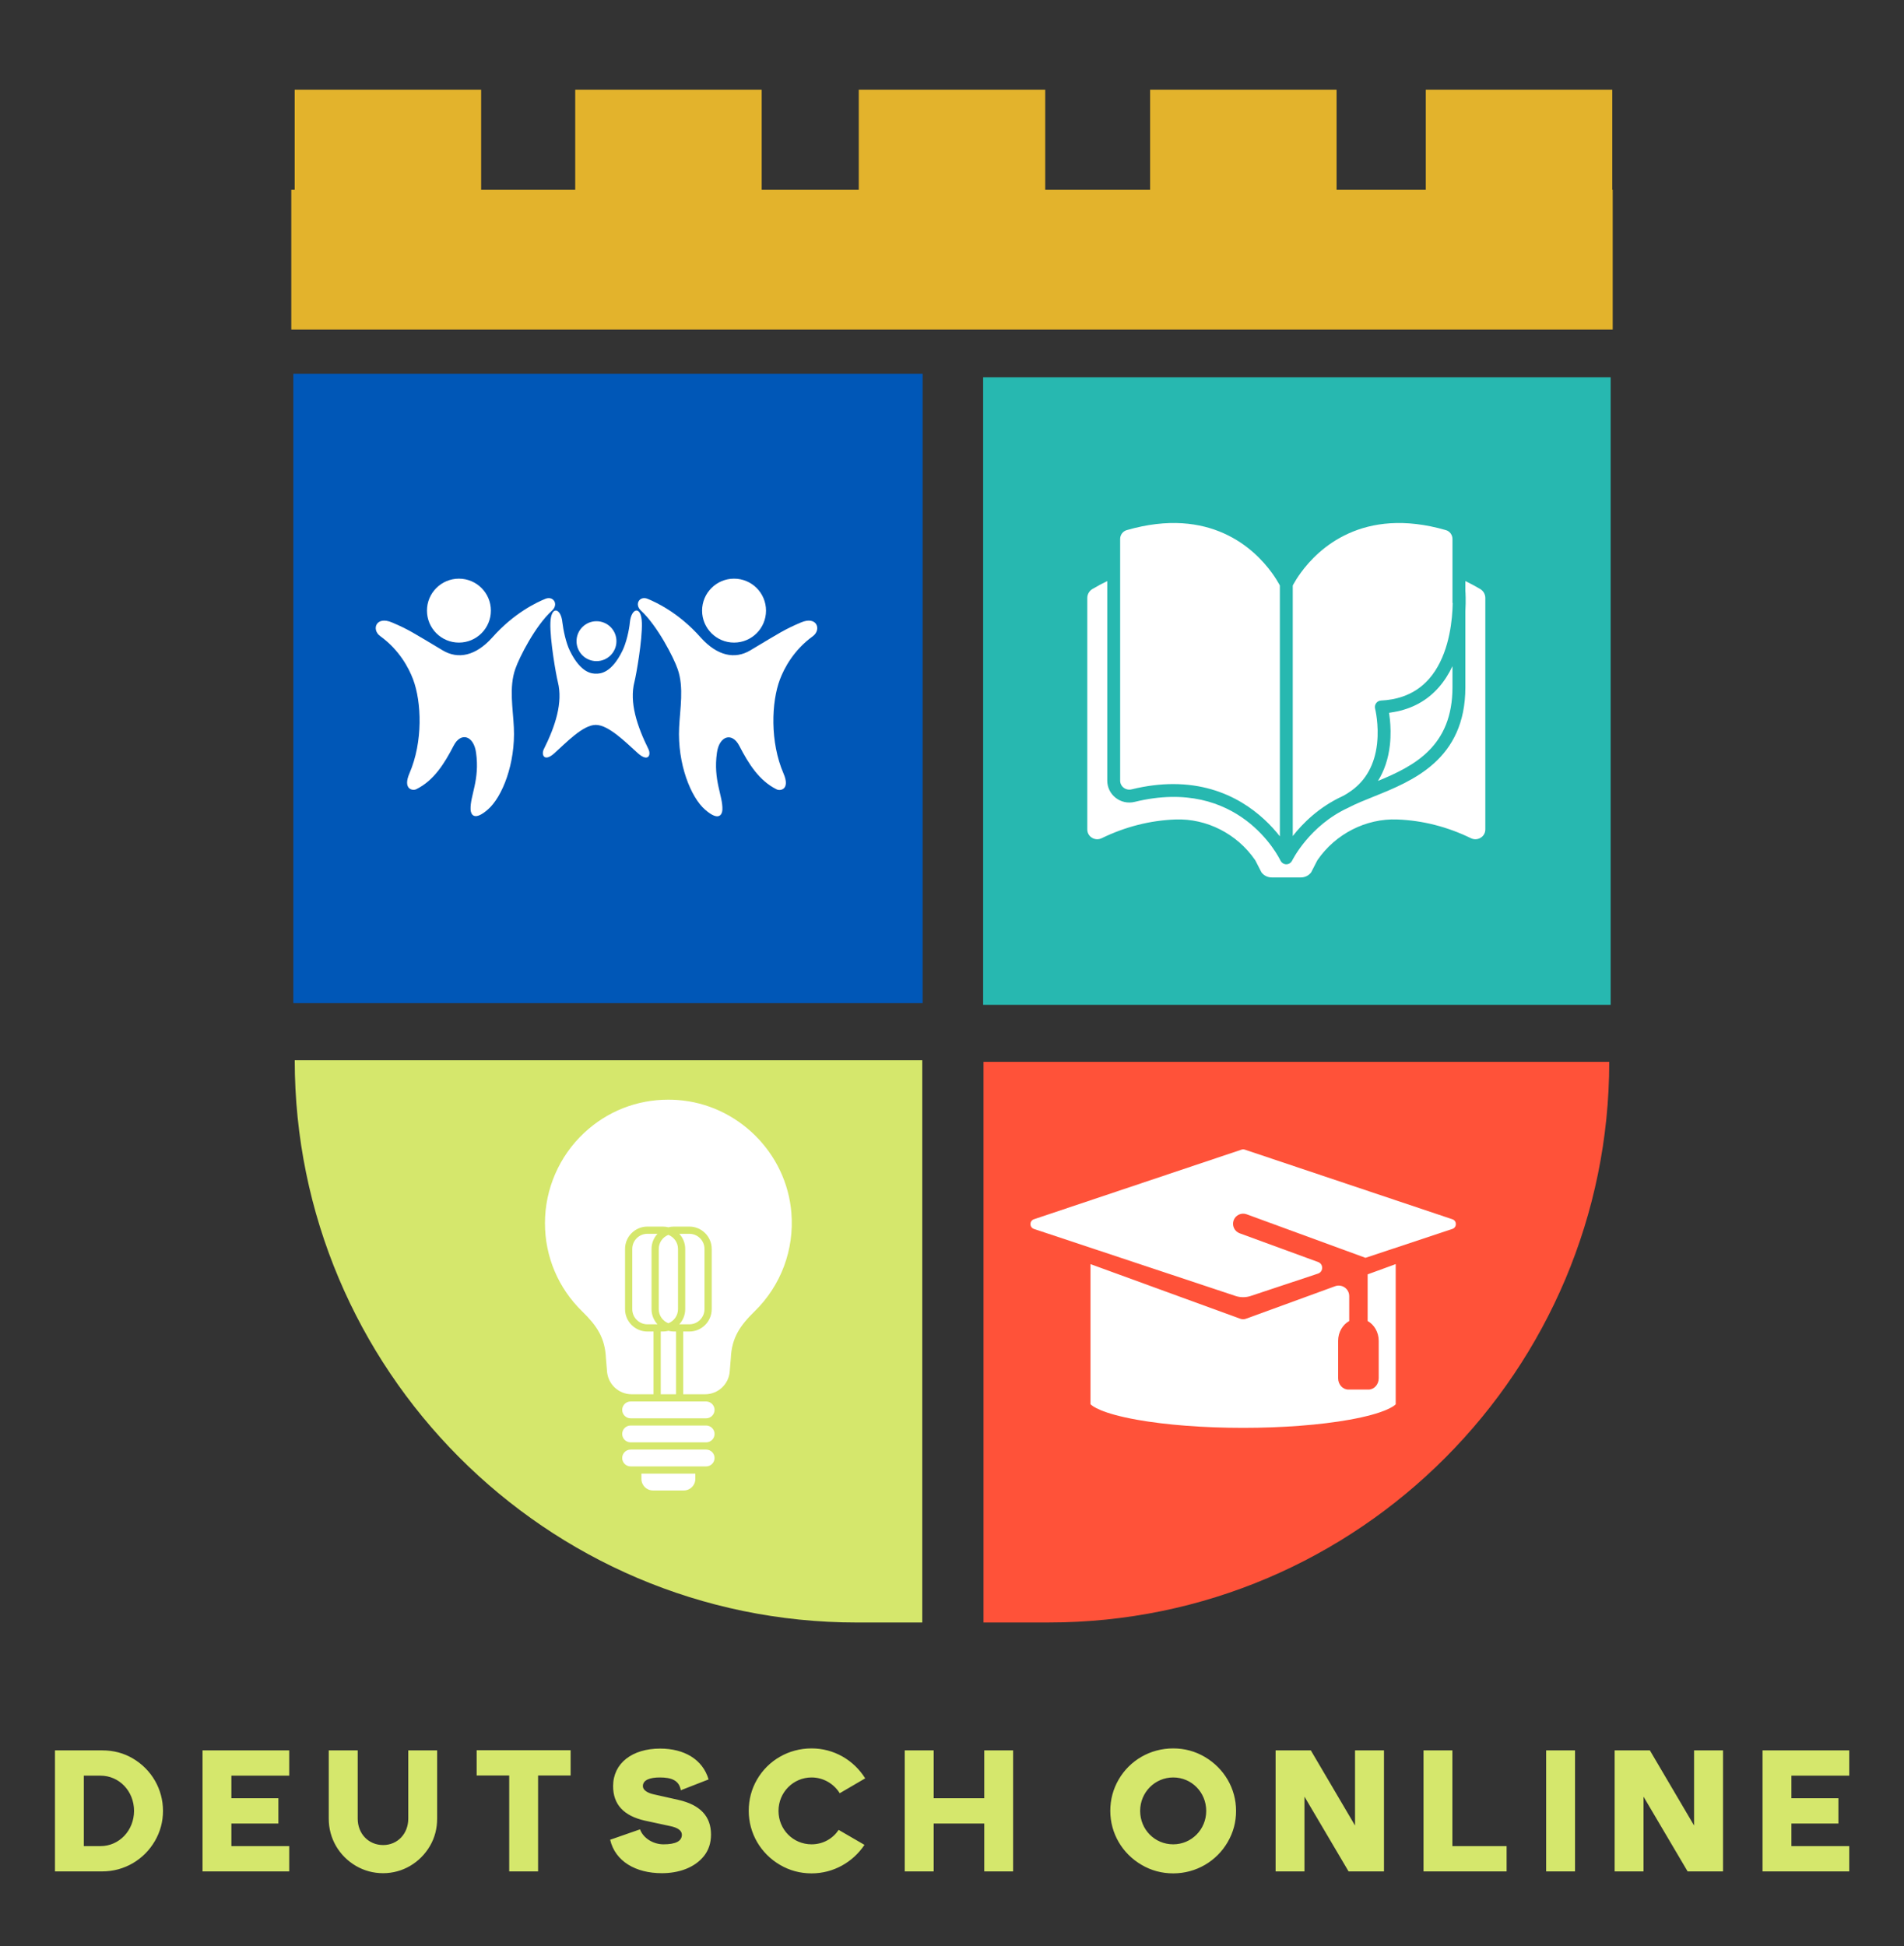 <?xml version="1.0" encoding="UTF-8" standalone="no"?>
<!DOCTYPE svg PUBLIC "-//W3C//DTD SVG 1.1//EN" "http://www.w3.org/Graphics/SVG/1.1/DTD/svg11.dtd">
<svg width="100%" height="100%" viewBox="0 0 408 417" version="1.1" xmlns="http://www.w3.org/2000/svg" xmlns:xlink="http://www.w3.org/1999/xlink" xml:space="preserve" xmlns:serif="http://www.serif.com/" style="fill-rule:evenodd;clip-rule:evenodd;stroke-linejoin:round;stroke-miterlimit:2;">
    <rect x="0" y="0" width="408" height="417" fill="#333333" stroke="none"/>
    <g id="background-logo" transform="matrix(1,0,0,1,204,292)">
        <rect x="-640" y="-512" width="1280" height="1024" style="fill:white;fill-opacity:0;"/>
    </g>
    <g id="logo-logo" transform="matrix(1.921,0,0,1.921,204,183.505)">
        <g>
            <g transform="matrix(0.349,0,0,0.349,3.514,22.914)">
                <g>
                    <g>
                        <path d="M0,179.19L0,0L200,0C200,98.27 120.23,179.19 20.81,179.19L0,179.19Z" style="fill:rgb(255,82,57);fill-rule:nonzero;"/>
                    </g>
                </g>
            </g>
            <g transform="matrix(0.35,0,0,0.35,38.473,-18.443)">
                <g>
                    <g>
                        <rect x="-100" y="-100" width="200" height="200" style="fill:rgb(39,184,176);"/>
                    </g>
                </g>
            </g>
            <g transform="matrix(-0.35,0,0,0.35,-3.317,22.737)">
                <g>
                    <g>
                        <path d="M0,179.19L0,0L200,0C200,98.27 120.23,179.19 20.81,179.19L0,179.19Z" style="fill:rgb(213,231,108);fill-rule:nonzero;"/>
                    </g>
                </g>
            </g>
            <g transform="matrix(-0.351,0,0,0.351,-38.375,-18.737)">
                <g>
                    <g>
                        <rect x="-100" y="-100" width="200" height="200" style="fill:rgb(0,87,183);"/>
                    </g>
                </g>
            </g>
            <g transform="matrix(0.444,0,0,0.444,15.092,-37.188)">
                <g>
                    <g>
                        <path d="M98.723,16.589C97.469,15.839 96.224,15.186 94.985,14.584L94.985,17.062C95.017,17.471 95.141,19.413 94.985,22.147L94.985,41.256C94.985,59.474 81.678,64.822 71.961,68.727C69.683,69.642 67.529,70.507 65.717,71.448C65.664,71.479 65.61,71.508 65.553,71.534C55.761,76.04 51.504,84.731 51.461,84.819C51.427,84.89 51.375,84.948 51.332,85.012C51.298,85.063 51.27,85.116 51.231,85.163C51.139,85.271 51.034,85.362 50.919,85.441C50.896,85.458 50.878,85.48 50.853,85.495C50.713,85.582 50.559,85.642 50.399,85.683C50.383,85.687 50.371,85.697 50.355,85.701C50.236,85.728 50.117,85.74 50,85.74C49.987,85.74 49.976,85.735 49.963,85.735C49.857,85.733 49.749,85.723 49.642,85.699C49.629,85.696 49.62,85.688 49.608,85.684C49.279,85.602 48.984,85.42 48.764,85.156C48.728,85.114 48.704,85.065 48.673,85.019C48.627,84.951 48.573,84.89 48.537,84.814C48.123,83.95 38.087,63.651 11.913,70.057C10.22,70.471 8.474,70.096 7.116,69.03C5.78,67.982 5.015,66.406 5.015,64.706L5.015,14.584C3.776,15.186 2.531,15.84 1.276,16.59C0.489,17.061 0,17.921 0,18.835L0,76.97C0,77.839 0.421,78.601 1.155,79.06C1.899,79.526 2.822,79.573 3.622,79.183C9.563,76.296 15.798,74.713 22.154,74.479C29.997,74.192 37.633,78.092 42.15,84.659C42.169,84.687 42.187,84.716 42.205,84.746C42.227,84.782 42.248,84.819 42.267,84.856L43.75,87.749C44.344,88.561 45.307,89.043 46.342,89.043L53.658,89.043C54.693,89.043 55.656,88.561 56.25,87.749L57.734,84.856C57.766,84.794 57.811,84.717 57.85,84.659C62.366,78.092 70.019,74.186 77.846,74.479C84.203,74.713 90.438,76.296 96.377,79.183C97.175,79.572 98.099,79.526 98.843,79.059C99.578,78.599 100,77.836 100,76.966L100,18.837C100,17.922 99.511,17.061 98.723,16.589ZM9.116,66.482C9.686,66.93 10.427,67.085 11.144,66.91C14.917,65.986 18.397,65.585 21.587,65.585C35.693,65.585 44.229,73.431 48.38,78.718L48.38,15.7C48.327,15.597 48.256,15.466 48.176,15.321C47.828,14.69 47.225,13.684 46.349,12.48C42.007,6.519 30.883,-4.271 9.901,1.79C8.931,2.069 8.254,2.98 8.254,4.005L8.254,64.706C8.254,65.415 8.559,66.046 9.116,66.482ZM73.025,64.8C82.232,61.014 91.746,56.061 91.746,41.256L91.746,35.963C90.852,37.85 89.725,39.666 88.299,41.29C85.371,44.628 81.578,46.694 77.015,47.488C76.616,47.557 76.22,47.633 75.809,47.683C75.885,48.157 75.96,48.713 76.024,49.328C76.206,51.074 76.297,53.33 76.023,55.781C75.64,59.218 74.621,62.241 73.025,64.8ZM64.1,68.638C64.107,68.634 64.113,68.631 64.12,68.628C64.121,68.627 64.123,68.626 64.125,68.625C64.941,68.214 65.681,67.735 66.385,67.226C70.031,64.593 72.196,60.678 72.794,55.515C72.803,55.438 72.808,55.362 72.816,55.285C73.309,50.615 72.314,46.667 72.303,46.627C72.182,46.155 72.279,45.653 72.568,45.261C72.857,44.869 73.307,44.626 73.794,44.603C75.7,44.512 77.463,44.193 79.082,43.651C81.746,42.758 84.014,41.259 85.858,39.163C90.33,34.075 91.489,26.516 91.746,21.74C91.78,21.115 91.799,20.539 91.807,20.022L91.746,20.134L91.746,4.005C91.746,2.98 91.069,2.069 90.099,1.79C69.121,-4.268 57.995,6.519 53.652,12.481C52.775,13.684 52.172,14.689 51.824,15.321C51.744,15.466 51.673,15.597 51.62,15.7L51.62,78.648C54.095,75.474 58.15,71.399 64.1,68.638Z" style="fill:white;fill-rule:nonzero;"/>
                    </g>
                </g>
            </g>
            <g transform="matrix(0.17,0,0,0.17,8.751,32.678)">
                <g>
                    <g>
                        <path d="M239.72,167.22C238.62,168.4 232.84,173.17 209.24,177.4C190.09,180.83 165.34,182.72 139.56,182.72C113.78,182.72 89.03,180.83 69.88,177.4C46.28,173.17 40.52,168.39 39.4,167.22L39.4,75.29L137.64,111.12C138.26,111.35 138.91,111.46 139.54,111.46C140.17,111.46 140.82,111.35 141.44,111.12L199.89,89.8C204.4,88.15 209.17,91.49 209.17,96.29L209.17,112.61C204.85,115.03 201.9,119.95 201.9,125.63L201.9,150.22C201.9,154.3 204.92,157.6 208.62,157.6L221.8,157.6C225.52,157.6 228.52,154.29 228.52,150.22L228.52,125.63C228.52,119.95 225.57,115.03 221.25,112.61L221.25,82.01L239.67,75.29L239.67,167.22L239.72,167.22ZM219.84,71.16L141.85,42.59C138.41,41.33 134.6,43.1 133.33,46.54C132.07,49.98 133.84,53.79 137.28,55.06L188.78,73.93C192.35,75.24 192.28,80.32 188.66,81.52L144.52,96.19C141.29,97.26 137.81,97.26 134.58,96.19L2.29,52.21C-0.76,51.2 -0.77,46.88 2.28,45.86L138.51,0.17C139.2,-0.06 139.95,-0.06 140.64,0.17L276.86,45.86C279.91,46.88 279.9,51.2 276.85,52.21L219.84,71.16Z" style="fill:white;fill-rule:nonzero;"/>
                    </g>
                </g>
            </g>
            <g transform="matrix(0.197,0,0,0.197,-39.657,-17.727)">
                <g>
                    <g transform="matrix(1,0,0,1,-77.895,-49.177)">
                        <circle cx="0" cy="0" r="18.099" style="fill:white;"/>
                    </g>
                    <g transform="matrix(1,0,0,1,-125,-67.275)">
                        <path d="M9.207,24.798C18.607,28.798 21.006,30.498 37.905,40.597C46.605,45.797 56.604,43.797 66.004,33.298C78.403,19.299 91.402,13.299 96.102,11.399C100.602,9.599 103.701,14.499 99.802,18.099C90.402,26.598 81.303,44.497 79.003,51.197C75.403,61.596 77.703,73.395 78.203,84.195C79.203,104.694 71.603,123.692 63.504,130.692C55.404,137.791 53.804,133.092 53.704,130.692C53.404,122.792 59.004,114.093 56.804,98.494C55.504,88.895 48.205,86.595 44.105,94.594C38.905,104.694 32.906,114.293 23.006,119.193C20.806,120.293 15.207,119.193 19.107,110.193C26.806,92.394 26.006,69.796 21.106,56.896C18.707,50.597 13.407,40.398 2.508,32.498C-2.492,28.898 0.108,20.899 9.207,24.798Z" style="fill:white;fill-rule:nonzero;"/>
                    </g>
                    <g transform="matrix(1,0,0,1,77.895,-49.177)">
                        <circle cx="0" cy="0" r="18.099" style="fill:white;"/>
                    </g>
                    <g transform="matrix(1,0,0,1,-125,-67.275)">
                        <path d="M240.793,24.798C231.393,28.798 228.994,30.498 212.095,40.597C203.395,45.797 193.396,43.797 183.996,33.298C171.597,19.299 158.598,13.299 153.898,11.399C149.398,9.599 146.299,14.499 150.198,18.099C159.498,26.698 168.697,44.597 170.997,51.297C174.597,61.696 172.297,73.495 171.797,84.295C170.797,104.794 178.397,123.792 186.496,130.792C194.596,137.891 196.196,133.192 196.296,130.792C196.596,122.892 190.996,114.193 193.196,98.594C194.496,88.995 201.795,86.695 205.895,94.694C211.095,104.794 217.094,114.393 226.994,119.293C229.194,120.393 234.793,119.293 230.893,110.293C223.194,92.494 223.994,69.896 228.894,56.996C231.293,50.697 236.593,40.497 247.492,32.598C252.492,28.898 249.892,20.899 240.793,24.798Z" style="fill:white;fill-rule:nonzero;"/>
                    </g>
                    <g transform="matrix(1,0,0,1,1.72673e-07,-31.878)">
                        <circle cx="0" cy="0" r="11.299" style="fill:white;"/>
                    </g>
                    <g transform="matrix(1,0,0,1,-125,-67.275)">
                        <path d="M148.499,98.894C154.398,104.094 155.998,99.694 154.398,96.494C147.999,83.495 143.499,70.096 146.499,58.396C147.499,54.497 150.998,34.698 150.698,24.998C150.398,14.999 144.699,16.499 143.899,24.798C143.499,29.098 141.899,36.298 139.699,40.797C133.399,53.697 127,53.797 124.8,53.797C122.6,53.797 116.201,53.697 109.901,40.797C107.701,36.298 106.201,29.098 105.701,24.798C104.901,16.499 99.202,14.999 98.902,24.998C98.602,34.698 102.101,54.397 103.101,58.396C106.101,70.096 101.701,83.495 95.202,96.494C93.602,99.594 95.302,104.094 101.101,98.894C107.801,92.894 117.3,82.795 124.6,82.795C131.9,82.795 141.799,92.894 148.499,98.894Z" style="fill:white;fill-rule:nonzero;"/>
                    </g>
                </g>
            </g>
            <g transform="matrix(0.46,0,0,0.46,-45.406,27.133)">
                <g>
                    <g>
                        <path d="M29.93,56.051C29.503,56.159 29.057,56.224 28.596,56.224L28.079,56.224L28.079,71.437L31.781,71.437L31.781,56.224L31.265,56.224C30.804,56.224 30.358,56.159 29.93,56.051ZM32.573,54.474L35.018,54.474C37.041,54.474 38.688,52.827 38.688,50.804L38.688,36.198C38.688,34.174 37.041,32.527 35.018,32.527L32.573,32.527C33.466,33.494 34.016,34.781 34.016,36.198L34.016,50.804C34.016,52.22 33.466,53.507 32.573,54.474ZM32.266,36.198C32.266,34.646 31.294,33.323 29.93,32.787C28.566,33.323 27.595,34.646 27.595,36.198L27.595,50.804C27.595,52.355 28.566,53.678 29.93,54.214C31.294,53.678 32.266,52.355 32.266,50.804L32.266,36.198ZM27.288,32.527L24.843,32.527C22.819,32.527 21.173,34.174 21.173,36.198L21.173,50.804C21.173,52.827 22.819,54.474 24.843,54.474L27.288,54.474C26.395,53.507 25.845,52.22 25.845,50.804L25.845,36.198C25.845,34.781 26.395,33.494 27.288,32.527ZM59.76,27.442C58.581,12.848 46.671,1.082 32.057,0.074C31.337,0.024 30.62,0 29.907,0C22.291,0 15.118,2.814 9.513,8.046C3.467,13.688 0,21.665 0,29.931C0,38.066 3.212,45.677 9.044,51.358C12.514,54.739 14.566,57.679 14.789,62.697L15.035,65.657C15.18,68.913 17.817,71.437 21.042,71.437L26.329,71.437L26.329,56.224L24.843,56.224C21.854,56.224 19.423,53.792 19.423,50.804L19.423,36.198C19.423,33.209 21.854,30.777 24.843,30.777L28.596,30.777C29.057,30.777 29.503,30.841 29.93,30.95C30.358,30.841 30.804,30.777 31.265,30.777L35.018,30.777C38.006,30.777 40.438,33.209 40.438,36.198L40.438,50.804C40.438,53.792 38.006,56.224 35.018,56.224L33.531,56.224L33.531,71.437L38.818,71.437C42.043,71.437 44.681,68.913 44.824,65.69L45.074,62.663C45.294,57.688 47.354,54.739 50.836,51.34C57.23,45.099 60.483,36.389 59.76,27.442ZM39.088,73.187L20.773,73.187C19.647,73.187 18.732,74.103 18.732,75.228C18.732,76.353 19.647,77.269 20.773,77.269L39.088,77.269C40.213,77.269 41.129,76.353 41.129,75.228C41.129,74.103 40.213,73.187 39.088,73.187ZM39.088,79.019L20.773,79.019C19.647,79.019 18.732,79.935 18.732,81.06C18.732,82.185 19.647,83.101 20.773,83.101L39.088,83.101C40.213,83.101 41.129,82.185 41.129,81.06C41.129,79.935 40.213,79.019 39.088,79.019ZM39.088,84.851L20.773,84.851C19.647,84.851 18.732,85.766 18.732,86.891C18.732,88.016 19.647,88.932 20.773,88.932L39.088,88.932C40.213,88.932 41.129,88.016 41.129,86.891C41.129,85.766 40.213,84.851 39.088,84.851ZM23.394,91.978C23.394,93.514 24.644,94.764 26.18,94.764L33.681,94.764C35.217,94.764 36.467,93.514 36.467,91.978L36.467,90.682L23.394,90.682L23.394,91.978Z" style="fill:white;fill-rule:nonzero;"/>
                    </g>
                </g>
            </g>
            <g transform="matrix(0.737,0,0,0.078,0,-66.564)">
                <g>
                    <g>
                        <rect x="-100" y="-100" width="200" height="200" style="fill:rgb(227,179,44);"/>
                    </g>
                </g>
            </g>
            <g transform="matrix(0.104,0,0,0.095,-62.923,-76.018)">
                <g>
                    <g>
                        <rect x="-100" y="-100" width="200" height="200" style="fill:rgb(227,179,44);"/>
                    </g>
                </g>
            </g>
            <g transform="matrix(0.104,0,0,0.095,63.251,-76.018)">
                <g>
                    <g>
                        <rect x="-100" y="-100" width="200" height="200" style="fill:rgb(227,179,44);"/>
                    </g>
                </g>
            </g>
            <g transform="matrix(0.104,0,0,0.095,0,-76.018)">
                <g>
                    <g>
                        <rect x="-100" y="-100" width="200" height="200" style="fill:rgb(227,179,44);"/>
                    </g>
                </g>
            </g>
            <g transform="matrix(0.104,0,0,0.095,-31.629,-76.018)">
                <g>
                    <g>
                        <rect x="-100" y="-100" width="200" height="200" style="fill:rgb(227,179,44);"/>
                    </g>
                </g>
            </g>
            <g transform="matrix(0.104,0,0,0.095,32.499,-76.018)">
                <g>
                    <g>
                        <rect x="-100" y="-100" width="200" height="200" style="fill:rgb(227,179,44);"/>
                    </g>
                </g>
            </g>
        </g>
    </g>
    <g transform="matrix(1.921,0,0,1.921,9.839,400.992)">
        <g id="text-logo">
            <g>
                <g id="text-logo-path-0">
                    <path d="M6.08,-2.82L4.23,-2.82L4.23,-10.68L6.08,-10.68C8.18,-10.68 9.83,-8.95 9.83,-6.75C9.83,-4.57 8.18,-2.82 6.08,-2.82ZM1.01,0L6.29,0C8.76,0 10.94,-1.31 12.15,-3.38C12.75,-4.41 13.06,-5.54 13.06,-6.75C13.06,-9.17 11.79,-11.36 9.71,-12.59C8.68,-13.2 7.54,-13.5 6.29,-13.5L1.01,-13.5L1.01,0ZM17.47,0L27.14,0L27.14,-2.82L20.69,-2.82L20.69,-5.34L25.93,-5.34L25.93,-8.16L20.69,-8.16L20.69,-10.68L27.14,-10.68L27.14,-13.5L17.47,-13.5L17.47,0ZM34.78,-5.88L34.78,-13.5L31.55,-13.5L31.55,-5.88C31.55,-3.65 32.72,-1.71 34.57,-0.62C35.5,-0.08 36.51,0.2 37.62,0.2C39.79,0.2 41.75,-0.97 42.84,-2.84C43.38,-3.77 43.64,-4.78 43.64,-5.88L43.64,-13.5L40.42,-13.5L40.42,-5.88C40.42,-4.21 39.23,-2.94 37.62,-2.94C35.98,-2.94 34.78,-4.21 34.78,-5.88ZM54.9,0L54.9,-10.7L58.53,-10.7L58.53,-13.52L48.05,-13.52L48.05,-10.7L51.68,-10.7L51.68,0L54.9,0ZM68.52,-13.7C65.4,-13.7 63.27,-12.07 63.27,-9.51C63.27,-7.47 64.45,-6.19 66.83,-5.66L69.61,-5.06C70.5,-4.88 70.94,-4.55 70.94,-4.09C70.94,-3.38 70.26,-3.02 68.89,-3.02C67.78,-3.02 66.65,-3.67 66.27,-4.69L62.94,-3.53C63.51,-1.11 65.8,0.2 68.71,0.2C70.58,0.2 72.35,-0.4 73.4,-1.71C73.92,-2.36 74.19,-3.16 74.19,-4.11C74.19,-6.15 72.98,-7.43 70.54,-7.98L67.78,-8.6C67.07,-8.76 66.59,-9.09 66.59,-9.51C66.59,-10.22 67.42,-10.48 68.48,-10.48C69.79,-10.48 70.64,-10.15 70.82,-9.05L73.92,-10.26C73.26,-12.51 71.18,-13.7 68.52,-13.7ZM91.31,-2.96L88.43,-4.63C87.79,-3.67 86.7,-3.02 85.41,-3.02C83.35,-3.02 81.72,-4.67 81.72,-6.75C81.72,-8.82 83.37,-10.48 85.41,-10.48C86.7,-10.48 87.89,-9.79 88.55,-8.72L91.39,-10.38C90.12,-12.41 87.91,-13.72 85.41,-13.72C82.83,-13.72 80.55,-12.37 79.32,-10.24C78.7,-9.17 78.4,-8 78.4,-6.75C78.4,-4.25 79.73,-1.99 81.88,-0.73C82.95,-0.1 84.14,0.22 85.41,0.22C87.85,0.22 90.02,-1.03 91.31,-2.96ZM99.03,0L99.03,-5.34L104.67,-5.34L104.67,0L107.89,0L107.89,-13.5L104.67,-13.5L104.67,-8.16L99.03,-8.16L99.03,-13.5L95.8,-13.5L95.8,0L99.03,0ZM125.75,0.22C128.32,0.22 130.6,-1.15 131.83,-3.28C132.45,-4.35 132.76,-5.5 132.76,-6.75C132.76,-9.25 131.43,-11.5 129.27,-12.77C128.2,-13.4 127.01,-13.72 125.75,-13.72C123.17,-13.72 120.89,-12.37 119.66,-10.24C119.04,-9.17 118.73,-8 118.73,-6.75C118.73,-4.25 120.06,-1.99 122.22,-0.73C123.29,-0.1 124.48,0.22 125.75,0.22ZM122.06,-6.75C122.06,-8.82 123.71,-10.48 125.75,-10.48C127.8,-10.48 129.43,-8.82 129.43,-6.75C129.43,-4.67 127.78,-3.02 125.75,-3.02C123.69,-3.02 122.06,-4.67 122.06,-6.75ZM140.39,0L140.39,-8.34L145.31,0L149.26,0L149.26,-13.5L146.03,-13.5L146.03,-5.12L141.1,-13.5L137.17,-13.5L137.17,0L140.39,0ZM153.67,0L162.94,0L162.94,-2.82L156.89,-2.82L156.89,-13.5L153.67,-13.5L153.67,0ZM170.57,0L170.57,-13.5L167.35,-13.5L167.35,0L170.57,0ZM178.21,0L178.21,-8.34L183.13,0L187.08,0L187.08,-13.5L183.85,-13.5L183.85,-5.12L178.92,-13.5L174.99,-13.5L174.99,0L178.21,0ZM191.49,0L201.16,0L201.16,-2.82L194.71,-2.82L194.71,-5.34L199.95,-5.34L199.95,-8.16L194.71,-8.16L194.71,-10.68L201.16,-10.68L201.16,-13.5L191.49,-13.5L191.49,0Z" style="fill:rgb(213,231,108);fill-rule:nonzero;"/>
                </g>
            </g>
        </g>
    </g>
</svg>

